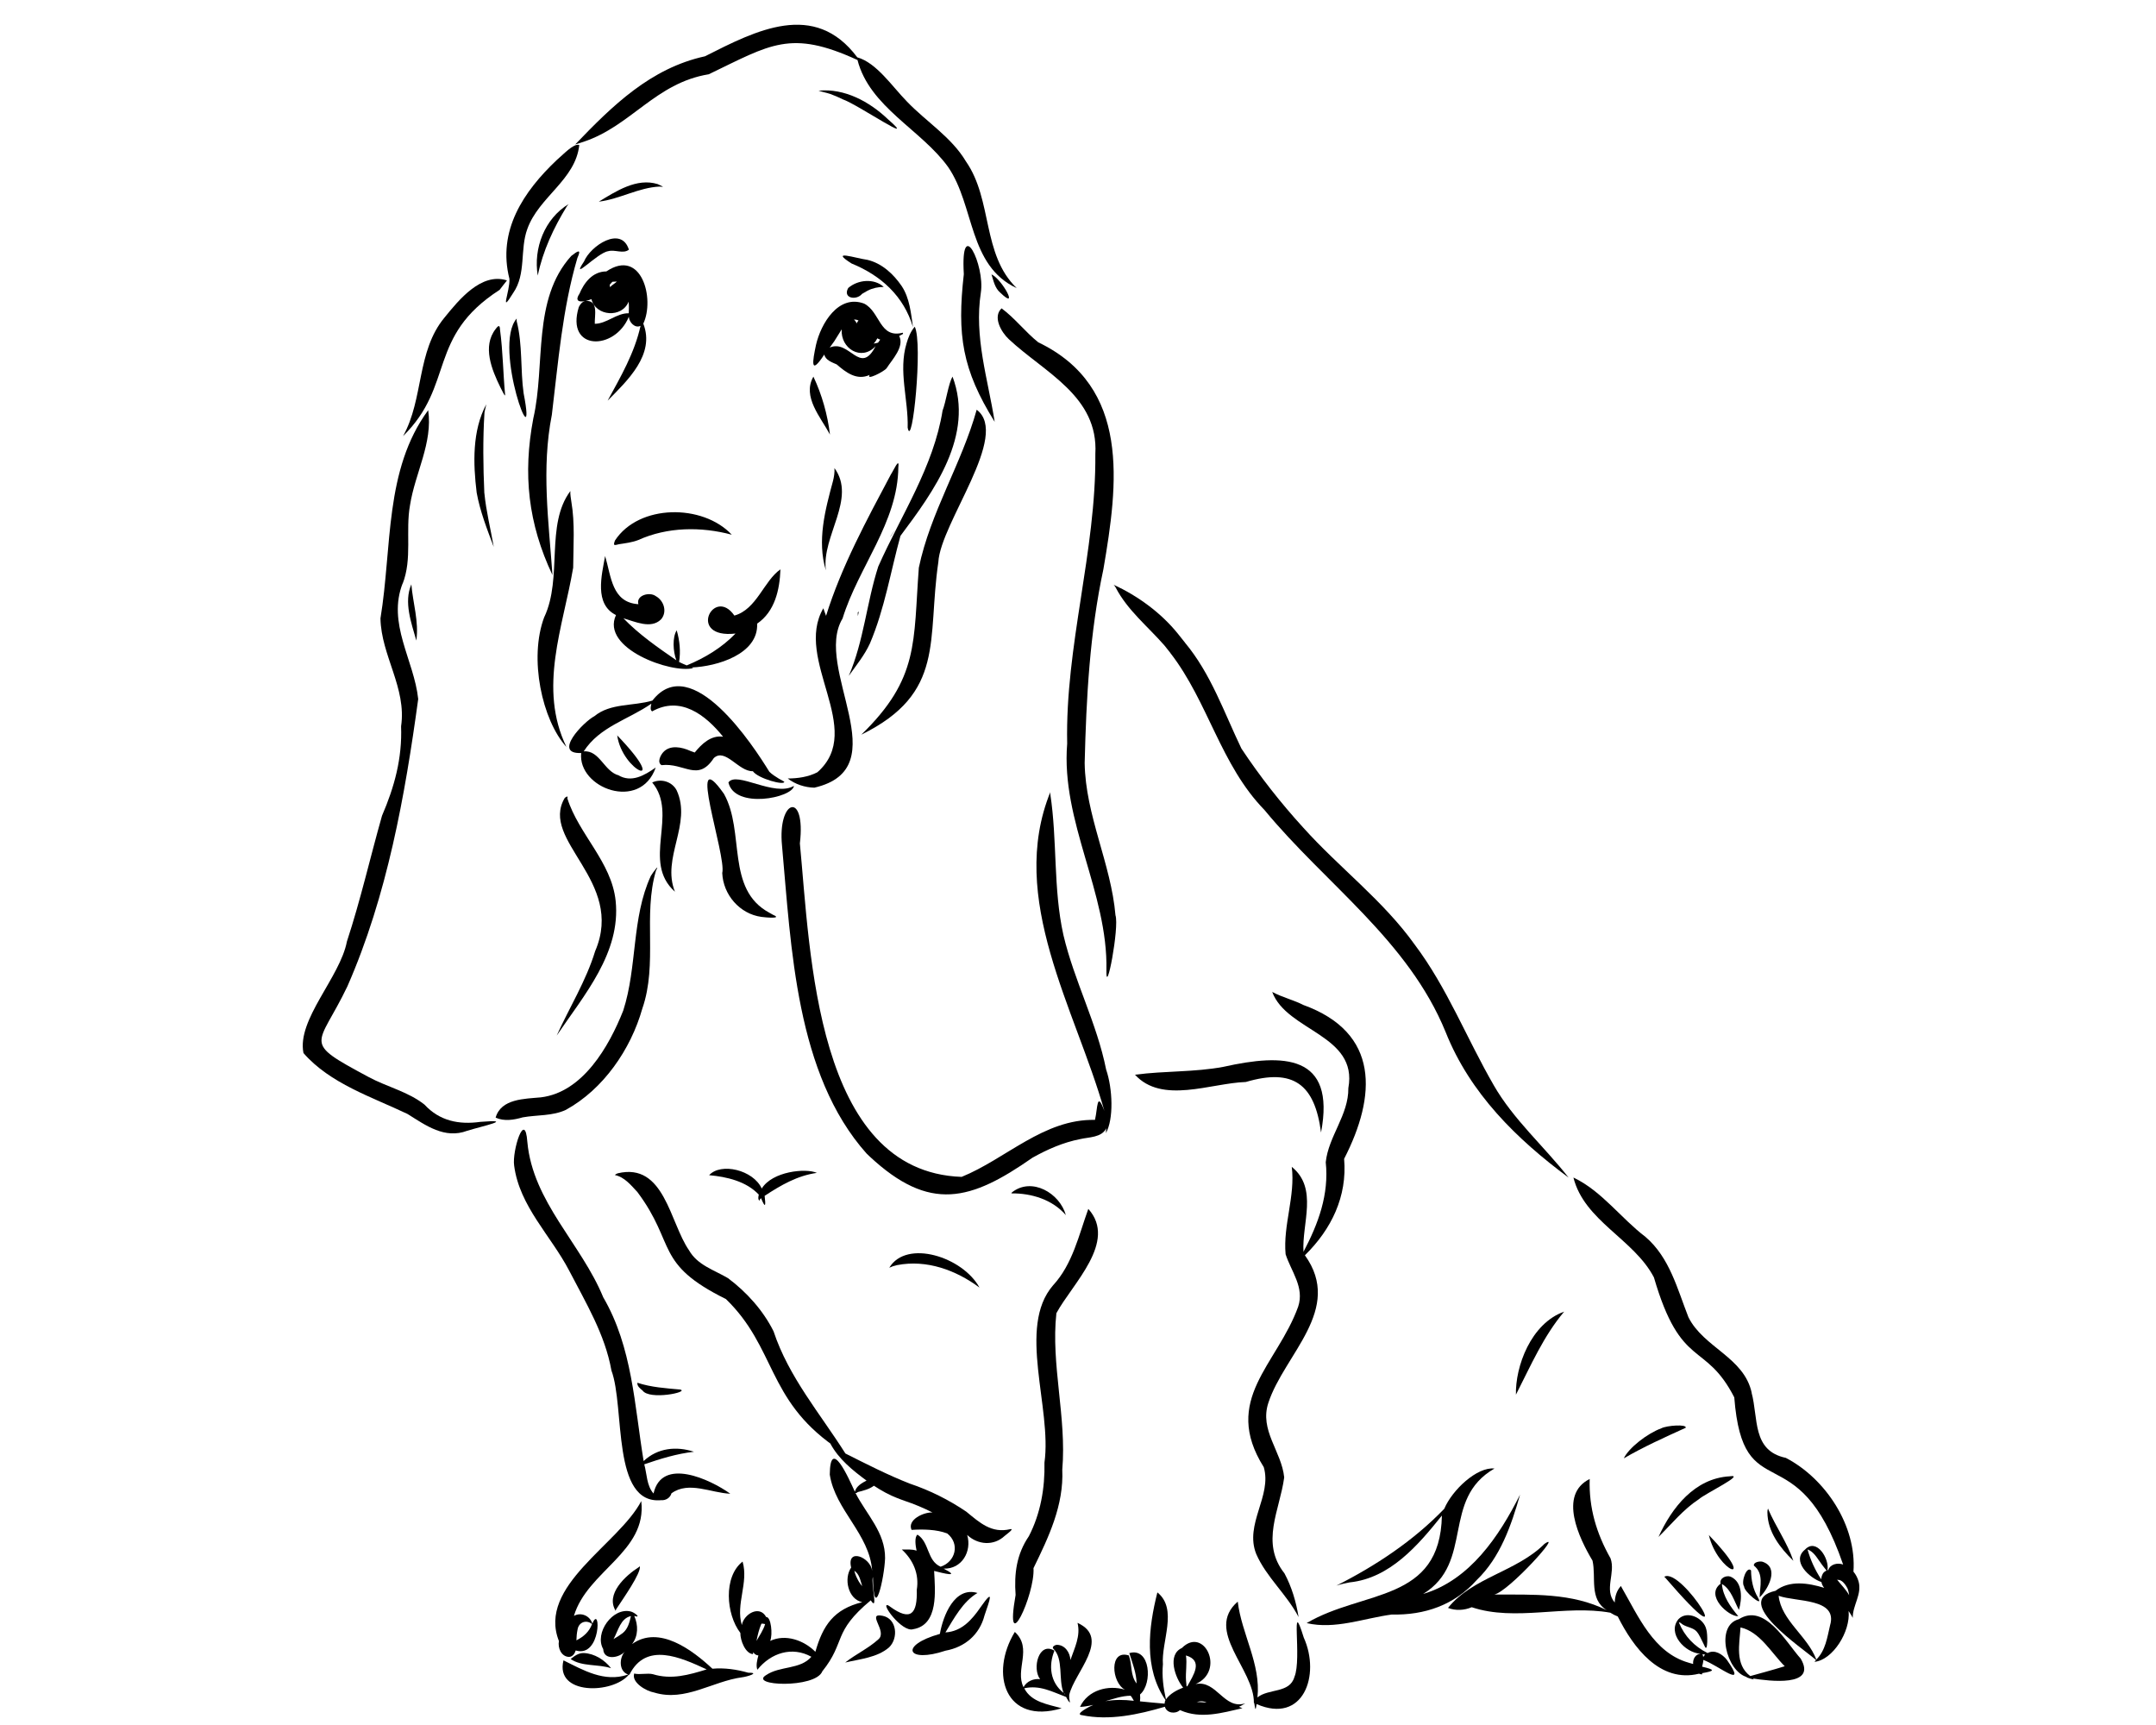 <svg xmlns="http://www.w3.org/2000/svg" xmlns:xlink="http://www.w3.org/1999/xlink" width="160" zoomAndPan="magnify" viewBox="0 0 120 96" height="128" preserveAspectRatio="xMidYMid meet" version="1.0"><defs><clipPath id="d4c1419924"><path d="M 16.5 22 L 28 22 L 28 64 L 16.5 64 Z M 16.5 22 " clip-rule="nonzero"/></clipPath><clipPath id="d87674fb96"><path d="M 87.508 65.438 L 103.488 65.438 L 103.488 92.57 L 87.508 92.57 Z M 87.508 65.438 " clip-rule="nonzero"/></clipPath></defs><path fill="#000000" d="M 46.434 18.992 C 46.578 18.777 46.703 18.547 46.848 18.328 C 46.773 19.398 47.945 20.121 48.734 19.266 C 47.875 20.945 47.285 18.855 46.18 19.344 C 46.266 19.23 46.352 19.113 46.434 18.992 Z M 47.613 17.785 C 47.676 17.789 47.734 17.809 47.785 17.84 C 47.742 17.887 47.699 17.941 47.68 18.004 C 47.652 17.922 47.602 17.844 47.531 17.789 C 47.559 17.781 47.586 17.785 47.613 17.785 Z M 48.992 18.902 C 48.949 18.957 48.91 19.012 48.871 19.07 C 48.789 19.09 48.707 19.113 48.625 19.121 C 48.711 19.035 48.777 18.938 48.832 18.828 C 48.879 18.859 48.938 18.883 48.992 18.902 Z M 46.582 20.285 C 46.586 20.289 46.59 20.289 46.594 20.293 C 46.59 20.289 46.586 20.289 46.582 20.285 Z M 45.418 19.191 C 45.223 20.113 45.078 20.949 45.879 19.73 C 45.941 20.043 46.309 20.164 46.57 20.281 C 47.082 20.727 47.695 21.195 48.406 20.863 C 48.176 21.199 49.199 20.684 49.344 20.496 C 49.66 20.004 50.352 19.297 50.047 18.695 C 50.117 18.66 50.191 18.625 50.262 18.582 C 50.262 18.562 50.258 18.539 50.254 18.516 C 48.938 18.855 49 17.352 48.094 16.895 C 46.664 16.363 45.691 18.008 45.418 19.191 " fill-opacity="1" fill-rule="nonzero"/><path fill="#000000" d="M 48.289 16.176 C 48.566 16.035 48.883 15.965 49.188 15.969 C 48.648 15.473 47.742 15.566 47.211 16.027 C 46.887 16.598 47.66 16.738 47.977 16.359 C 47.977 16.359 47.977 16.359 47.973 16.359 C 48.078 16.297 48.184 16.234 48.289 16.176 " fill-opacity="1" fill-rule="nonzero"/><path fill="#000000" d="M 47.746 34.227 C 47.75 34.246 47.75 34.266 47.75 34.285 C 47.766 34.203 47.781 34.117 47.797 34.035 C 47.781 34.051 47.762 34.07 47.742 34.082 C 47.742 34.129 47.746 34.18 47.746 34.227 " fill-opacity="1" fill-rule="nonzero"/><path fill="#000000" d="M 49.238 30.352 C 49.227 30.363 49.219 30.375 49.211 30.387 C 49.215 30.387 49.215 30.387 49.215 30.387 C 49.223 30.375 49.23 30.363 49.238 30.352 " fill-opacity="1" fill-rule="nonzero"/><path fill="#000000" d="M 49.609 29.777 C 49.578 29.824 49.551 29.875 49.523 29.922 C 49.625 29.77 49.73 29.621 49.836 29.469 C 49.754 29.57 49.684 29.676 49.609 29.777 " fill-opacity="1" fill-rule="nonzero"/><path fill="#000000" d="M 43.441 31.684 C 42.512 32.324 42.121 33.91 40.875 34.258 C 39.727 32.598 38.211 35.566 40.938 35.258 C 40.172 36.051 39.234 36.613 38.223 37.031 C 38.082 36.969 37.934 36.914 37.797 36.84 C 37.891 36.25 37.832 35.652 37.664 35.078 C 37.418 35.469 37.457 36.246 37.645 36.746 C 36.609 36.031 35.574 35.316 34.699 34.41 C 35.34 34.59 36.227 35.023 36.789 34.473 C 37.152 34.062 36.957 33.426 36.5 33.176 C 36.164 32.922 35.391 33.125 35.531 33.625 C 34.047 33.527 34.02 32.07 33.68 30.945 C 33.488 32.02 33.062 33.621 34.285 34.23 C 33.418 36.098 37.406 37.504 38.59 37.18 C 38.59 37.18 38.59 37.18 38.594 37.184 C 38.562 37.172 38.531 37.156 38.5 37.145 C 39.891 37.094 42.219 36.41 42.141 34.707 C 43.129 34.035 43.398 32.816 43.438 31.691 C 43.441 31.691 43.441 31.688 43.441 31.684 " fill-opacity="1" fill-rule="nonzero"/><path fill="#000000" d="M 35.523 30.055 C 37.148 29.32 39.023 29.301 40.73 29.758 C 39.113 28.031 35.562 28.047 34.23 30.078 C 34.109 30.395 34.191 30.348 34.461 30.285 C 34.816 30.23 35.18 30.188 35.523 30.055 " fill-opacity="1" fill-rule="nonzero"/><path fill="#000000" d="M 31.902 31.594 C 31.91 30.371 32.008 29.137 31.801 27.922 C 31.801 27.926 31.801 27.926 31.801 27.926 C 31.777 27.727 31.73 27.527 31.746 27.324 C 31.746 27.324 31.746 27.328 31.746 27.328 C 30.344 29.203 31.324 32.145 30.297 34.336 C 30.297 34.336 30.297 34.332 30.297 34.328 C 29.418 36.641 30.18 40.094 31.531 41.574 C 31.531 41.574 31.531 41.574 31.531 41.578 C 29.938 38.289 31.34 34.906 31.902 31.594 " fill-opacity="1" fill-rule="nonzero"/><path fill="#000000" d="M 34.352 40.918 C 34.625 42.953 37.379 44.078 34.367 40.941 C 34.359 40.934 34.355 40.918 34.352 40.918 " fill-opacity="1" fill-rule="nonzero"/><path fill="#000000" d="M 37.582 42.582 C 37.59 42.582 37.594 42.582 37.598 42.582 C 37.594 42.582 37.59 42.582 37.582 42.582 Z M 39.73 42.188 C 40.367 41.598 41.117 42.953 41.902 42.918 C 42.191 43.336 43.707 43.738 43.648 43.5 C 43.445 43.395 43.242 43.273 43.051 43.141 C 43.059 43.145 43.066 43.148 43.07 43.152 C 42.984 43.09 42.895 43.027 42.82 42.949 C 41.949 41.527 38.484 36.195 36.312 38.988 C 35.246 39.309 33.984 39.117 33.086 39.855 C 32.484 40.168 30.734 41.977 32.348 41.906 C 32.145 43.863 35.637 45.18 36.496 42.715 C 35.875 43.148 35.145 43.586 34.398 43.133 C 34.418 43.141 34.434 43.148 34.453 43.156 C 33.629 42.953 33.379 41.734 32.488 41.816 C 33.387 40.426 34.977 40.051 36.254 39.16 C 36.223 39.297 36.168 39.512 36.297 39.59 C 37.863 38.711 39.258 39.77 40.246 41 C 39.578 40.902 39.055 41.398 38.668 41.879 C 38.594 41.855 38.516 41.828 38.441 41.797 C 38.449 41.801 38.457 41.805 38.465 41.809 C 38.438 41.797 38.41 41.785 38.383 41.773 C 38.395 41.777 38.406 41.785 38.422 41.789 C 37.953 41.578 37.297 41.434 36.91 41.867 C 36.758 42.039 36.562 42.426 36.82 42.582 C 38.094 42.434 38.84 43.547 39.73 42.188 " fill-opacity="1" fill-rule="nonzero"/><path fill="#000000" d="M 40.543 43.547 C 40.895 45.047 44.109 44.406 44.191 43.734 C 44.191 43.734 44.195 43.734 44.195 43.734 C 43.098 44.379 40.98 42.883 40.543 43.547 " fill-opacity="1" fill-rule="nonzero"/><path fill="#000000" d="M 37.66 43.98 C 37.402 43.492 36.793 43.316 36.301 43.547 C 37.785 45.32 35.684 47.953 37.566 49.625 C 36.805 47.738 38.531 45.859 37.66 43.98 " fill-opacity="1" fill-rule="nonzero"/><path fill="#000000" d="M 43.027 50.91 C 43.023 50.91 43.02 50.91 43.016 50.906 C 43.02 50.906 43.02 50.906 43.023 50.91 C 42.988 50.891 42.957 50.871 42.922 50.852 C 42.926 50.855 42.93 50.855 42.934 50.859 C 42.898 50.84 42.859 50.816 42.824 50.797 C 40.379 49.484 41.48 46.301 40.297 44.184 C 38.148 41.129 40.449 47.633 40.199 48.586 C 40.25 49.793 41.172 50.863 42.379 51.027 C 42.625 51.062 43.586 51.145 43.023 50.91 C 43.023 50.91 43.027 50.91 43.027 50.91 " fill-opacity="1" fill-rule="nonzero"/><path fill="#000000" d="M 31.867 15.695 C 31.863 15.703 31.859 15.711 31.859 15.723 C 31.863 15.711 31.863 15.703 31.867 15.695 " fill-opacity="1" fill-rule="nonzero"/><path fill="#000000" d="M 32.137 14.355 C 32.383 13.816 32.145 13.969 31.793 14.246 C 29.605 16.668 30.371 20.305 29.684 23.281 C 29.094 26.391 29.395 29.137 30.75 32.004 C 30.539 29.023 30.125 26.074 30.715 23.086 C 31.074 20.137 31.297 17.219 32.137 14.355 " fill-opacity="1" fill-rule="nonzero"/><path fill="#000000" d="M 28.758 17.727 C 27.391 19.309 29.941 25.996 29.145 21.891 C 29.145 21.891 29.145 21.895 29.145 21.895 C 28.957 20.562 29.094 19.203 28.762 17.891 C 28.762 17.891 28.762 17.895 28.762 17.895 C 28.754 17.84 28.754 17.781 28.758 17.727 " fill-opacity="1" fill-rule="nonzero"/><path fill="#000000" d="M 28.355 15.52 C 28.387 16.219 27.781 17.57 28.562 16.305 C 29.301 15.246 28.926 13.883 29.352 12.738 C 29.988 10.957 32.039 10.008 32.242 8.066 C 32.238 8.07 32.238 8.07 32.238 8.07 C 31.922 7.961 31.32 8.633 31 8.895 C 31 8.891 31.004 8.891 31.008 8.887 C 29.129 10.66 27.672 12.848 28.355 15.52 " fill-opacity="1" fill-rule="nonzero"/><path fill="#000000" d="M 27.848 21.551 C 27.898 21.648 28.141 22.16 28.113 21.961 C 28.113 21.961 28.113 21.965 28.113 21.965 C 28.113 21.961 28.113 21.961 28.113 21.961 C 28 20.762 27.992 19.555 27.832 18.363 C 27.832 18.367 27.832 18.375 27.832 18.379 C 27.824 18.086 27.758 18.078 27.586 18.312 C 26.832 19.277 27.375 20.582 27.848 21.551 " fill-opacity="1" fill-rule="nonzero"/><path fill="#000000" d="M 31.645 11.359 C 30.309 12.176 29.68 13.816 29.93 15.336 C 30.215 13.957 30.82 12.672 31.551 11.48 C 31.582 11.438 31.617 11.398 31.645 11.359 " fill-opacity="1" fill-rule="nonzero"/><path fill="#000000" d="M 32.918 16.648 C 33.164 17.613 34.617 17.711 34.988 16.789 C 35.012 17.004 35.004 17.219 34.996 17.434 C 34.316 17.418 33.777 18.016 33.105 18.02 C 33.086 17.57 33.328 16.711 32.605 16.746 C 32.715 16.723 32.816 16.691 32.918 16.648 Z M 34.098 15.68 C 34.176 15.676 34.254 15.668 34.332 15.668 C 34.219 15.785 34.062 15.855 33.953 15.984 C 33.949 15.938 33.945 15.891 33.934 15.848 C 33.98 15.793 34.031 15.738 34.082 15.684 C 34.086 15.684 34.094 15.684 34.098 15.68 Z M 32.215 17.09 C 31.465 19.543 34.223 19.531 35 17.629 C 35.016 17.93 35.336 18.289 35.652 18.133 C 35.32 19.641 34.547 20.965 33.82 22.297 C 34.918 21.184 36.477 19.73 35.805 18.012 C 36.457 16.637 35.711 13.785 33.75 15.105 C 32.98 15.109 32.508 15.727 32.238 16.379 C 32.242 16.367 32.25 16.355 32.254 16.344 C 32.012 16.695 32.168 16.84 32.566 16.754 C 32.398 16.793 32.285 16.945 32.215 17.09 " fill-opacity="1" fill-rule="nonzero"/><path fill="#000000" d="M 32.016 8.039 C 32.051 8.027 32.086 8.02 32.117 8.008 C 32.238 7.969 32.359 7.93 32.48 7.891 C 35.125 7.012 36.484 4.617 39.449 4.133 C 42.895 2.477 43.992 1.625 47.727 3.34 C 48.402 5.965 51.273 7.211 52.773 9.297 C 54.254 11.453 53.891 14.785 56.59 16.035 C 54.641 14.156 55.258 11.133 53.766 8.988 C 52.953 7.625 51.562 6.781 50.484 5.656 C 49.652 4.809 48.793 3.496 47.715 3.191 C 45.332 0.004 42.082 1.695 39.238 3.133 C 36.215 3.793 34.086 5.879 32.016 8.039 " fill-opacity="1" fill-rule="nonzero"/><path fill="#000000" d="M 55.676 16.289 C 56.758 17.336 55.766 15.527 55.184 15.27 C 55.301 15.633 55.367 16.027 55.676 16.289 " fill-opacity="1" fill-rule="nonzero"/><path fill="#000000" d="M 55.363 23.477 C 54.98 21.066 54.211 18.758 54.594 16.273 C 54.828 14.77 53.449 11.898 53.645 15.262 C 53.645 15.262 53.645 15.262 53.645 15.258 C 53.262 18.652 53.551 20.566 55.363 23.477 " fill-opacity="1" fill-rule="nonzero"/><path fill="#000000" d="M 47.938 40.887 C 52.656 38.566 51.59 35.609 52.227 31.281 C 52.348 29.102 56.246 24.211 54.359 22.801 C 54.359 22.797 54.359 22.797 54.363 22.797 C 53.52 25.82 51.785 28.508 51.141 31.594 C 50.828 35.742 51.172 37.746 47.938 40.887 " fill-opacity="1" fill-rule="nonzero"/><path fill="#000000" d="M 48.418 35.812 C 49.238 33.891 49.574 31.785 50.121 29.812 C 50.117 29.816 50.113 29.824 50.113 29.828 C 51.984 27.332 54.246 24.227 53.016 20.957 C 53.02 20.957 53.02 20.957 53.02 20.957 C 52.777 21.367 52.672 22.301 52.453 22.879 C 52.457 22.863 52.461 22.848 52.465 22.836 C 51.961 25.992 50.156 28.66 48.883 31.527 C 48.234 33.539 48.078 35.676 47.242 37.613 C 47.656 37.027 48.117 36.469 48.418 35.812 " fill-opacity="1" fill-rule="nonzero"/><path fill="#000000" d="M 62.086 50.938 C 61.84 48.059 60.414 45.383 60.371 42.461 C 60.461 38.836 60.652 35.223 61.414 31.676 C 62.227 26.934 62.949 21.531 57.789 19.051 C 57.062 18.469 56.488 17.707 55.746 17.16 C 55.238 17.641 55.734 18.488 56.148 18.875 C 58.137 20.738 61.152 22.047 60.965 25.27 C 61.012 30.688 59.281 35.938 59.398 41.383 C 59.043 45.734 61.672 49.672 61.582 53.992 C 61.551 55.59 62.309 51.59 62.086 50.938 " fill-opacity="1" fill-rule="nonzero"/><path fill="#000000" d="M 49.117 63.668 C 49.113 63.664 49.113 63.664 49.109 63.66 C 49.113 63.664 49.113 63.664 49.117 63.668 C 49.105 63.656 49.09 63.641 49.078 63.629 C 49.094 63.645 49.109 63.66 49.125 63.676 C 49.125 63.676 49.125 63.676 49.125 63.672 C 49.137 63.684 49.148 63.695 49.16 63.707 C 49.145 63.695 49.133 63.68 49.117 63.668 Z M 61.566 59.523 C 61.051 56.938 59.789 54.594 59.188 52.035 C 58.613 49.453 58.855 46.789 58.457 44.184 C 58.457 44.184 58.457 44.188 58.457 44.188 C 58.457 44.148 58.453 44.109 58.461 44.074 C 58.461 44.07 58.465 44.07 58.465 44.066 C 56.051 50.02 59.871 56.164 61.469 61.828 C 61.039 60.672 61.102 61.656 60.945 62.324 C 58.094 62.266 55.988 64.496 53.523 65.496 C 45.383 65.211 45.105 53.008 44.52 46.938 C 44.867 43.992 43.266 44.469 43.527 47.07 C 44.039 52.727 44.293 59.785 48.238 64.203 C 48.234 64.199 48.23 64.195 48.227 64.191 C 48.305 64.266 48.379 64.34 48.457 64.41 C 48.438 64.395 48.422 64.379 48.406 64.363 C 51.754 67.48 54.031 66.828 57.465 64.43 C 58.293 63.965 59.176 63.578 60.113 63.395 C 60.609 63.277 61.316 63.316 61.574 62.789 C 61.57 62.879 61.562 62.969 61.551 63.062 C 61.551 63.059 61.551 63.059 61.551 63.059 C 61.996 62.293 61.93 60.578 61.566 59.523 " fill-opacity="1" fill-rule="nonzero"/><path fill="#000000" d="M 48.203 64.164 C 48.211 64.172 48.215 64.18 48.223 64.188 C 48.219 64.18 48.211 64.176 48.207 64.168 C 48.207 64.172 48.207 64.172 48.207 64.172 C 48.207 64.168 48.203 64.168 48.203 64.164 " fill-opacity="1" fill-rule="nonzero"/><path fill="#000000" d="M 48.207 64.168 C 48.199 64.164 48.195 64.16 48.191 64.156 C 48.195 64.16 48.199 64.164 48.207 64.168 " fill-opacity="1" fill-rule="nonzero"/><path fill="#000000" d="M 45.273 20.961 C 44.633 22.074 45.688 23.23 46.195 24.184 C 46.062 23.082 45.75 21.969 45.273 20.961 " fill-opacity="1" fill-rule="nonzero"/><path fill="#000000" d="M 46.363 26.77 C 45.926 28.383 45.469 30.094 45.965 31.738 C 45.723 29.836 47.688 27.75 46.445 26.051 C 46.461 26.289 46.422 26.535 46.363 26.77 " fill-opacity="1" fill-rule="nonzero"/><path fill="#000000" d="M 22.434 24.27 C 25.328 21.426 23.754 18.746 27.805 16.133 C 27.805 16.137 27.801 16.137 27.801 16.141 C 27.938 15.969 28.086 15.762 28.215 15.609 C 28.211 15.605 28.207 15.605 28.203 15.602 C 26.785 15.156 25.543 16.684 24.742 17.672 C 23.176 19.551 23.594 22.195 22.434 24.27 " fill-opacity="1" fill-rule="nonzero"/><path fill="#000000" d="M 22.895 32.52 C 22.465 33.516 22.895 34.66 23.172 35.648 C 23.324 34.594 22.98 33.555 22.895 32.52 " fill-opacity="1" fill-rule="nonzero"/><g clip-path="url(#d4c1419924)"><path fill="#000000" d="M 26.738 62.434 C 25.543 62.602 24.465 62.383 23.625 61.473 C 22.703 60.746 21.531 60.488 20.508 59.934 C 16.734 57.91 17.703 58.309 19.336 54.891 C 21.551 49.844 22.539 44.297 23.277 38.902 C 23.043 36.723 21.531 34.695 22.418 32.445 C 22.414 32.465 22.406 32.484 22.402 32.508 C 22.965 31.086 22.555 29.562 22.824 28.098 C 23.102 26.332 24.098 24.641 23.832 22.828 C 21.387 26.152 21.832 30.445 21.176 34.414 C 21.215 36.492 22.641 38.281 22.324 40.422 C 22.324 40.418 22.324 40.418 22.324 40.414 C 22.391 42.199 21.957 43.785 21.262 45.398 C 20.602 47.727 20.066 50.094 19.309 52.395 C 18.93 54.391 16.512 56.742 16.891 58.605 C 18.371 60.305 20.695 61.047 22.684 61.996 C 23.703 62.633 24.746 63.402 26.004 62.93 C 26.832 62.672 28.719 62.273 26.738 62.434 " fill-opacity="1" fill-rule="nonzero"/></g><path fill="#000000" d="M 36.223 48.75 C 35.148 51.078 35.477 53.805 34.688 56.242 C 33.898 58.238 32.438 60.789 30.105 61.07 C 29.207 61.156 27.887 61.137 27.586 62.199 C 28.066 62.418 28.602 62.324 29.09 62.184 C 29.891 62.039 30.746 62.117 31.496 61.766 C 33.582 60.621 35.109 58.398 35.75 56.133 C 36.621 53.629 35.777 50.934 36.512 48.449 C 36.512 48.449 36.508 48.453 36.508 48.453 C 36.762 48 36.328 48.566 36.223 48.75 " fill-opacity="1" fill-rule="nonzero"/><path fill="#000000" d="M 33.125 52.934 C 32.621 54.586 31.695 56.066 30.984 57.633 C 32.496 55.395 34.566 53.027 34.266 50.133 C 34.039 47.969 32.207 46.426 31.578 44.43 C 31.625 44.266 31.527 44.332 31.434 44.406 C 30.012 46.789 34.812 49.016 33.125 52.934 " fill-opacity="1" fill-rule="nonzero"/><path fill="#000000" d="M 26.965 22.961 C 26.988 22.805 27.043 22.648 27.066 22.5 C 26.277 23.973 26.332 25.797 26.531 27.418 C 26.719 28.457 27.109 29.449 27.48 30.434 C 27.309 29.445 27.059 28.457 26.961 27.453 C 26.961 27.457 26.961 27.461 26.961 27.461 C 26.961 27.453 26.957 27.445 26.957 27.434 C 26.957 27.438 26.957 27.441 26.957 27.441 C 26.891 25.953 26.871 24.449 26.965 22.961 " fill-opacity="1" fill-rule="nonzero"/><path fill="#000000" d="M 36.605 10.246 C 35.438 9.883 34.285 10.645 33.328 11.223 C 34.488 11.082 35.547 10.438 36.707 10.383 C 36.707 10.383 36.711 10.383 36.711 10.383 C 36.77 10.383 36.855 10.402 36.902 10.391 C 36.805 10.344 36.707 10.289 36.605 10.246 " fill-opacity="1" fill-rule="nonzero"/><path fill="#000000" d="M 32.504 14.555 C 31.711 15.742 33.258 14.055 33.852 13.98 C 34.223 13.871 34.684 14.148 35.004 13.895 C 34.582 12.539 32.867 13.676 32.504 14.555 " fill-opacity="1" fill-rule="nonzero"/><path fill="#000000" d="M 49.418 6.633 C 48.398 5.66 47.008 4.902 45.559 5.047 C 45.77 5.117 46 5.16 46.215 5.23 C 46.215 5.23 46.211 5.23 46.207 5.227 C 46.445 5.312 46.672 5.414 46.898 5.523 C 46.898 5.523 46.898 5.523 46.895 5.523 C 46.902 5.527 46.91 5.531 46.918 5.535 C 46.914 5.531 46.91 5.531 46.906 5.527 C 47.762 5.824 51.203 8.191 49.418 6.633 " fill-opacity="1" fill-rule="nonzero"/><path fill="#000000" d="M 50.188 15.922 C 49.73 15.25 49.086 14.652 48.277 14.461 C 47.598 14.367 46.148 13.871 47.398 14.664 C 49.035 15.332 50.301 16.477 50.816 18.207 C 50.703 17.434 50.633 16.594 50.188 15.922 " fill-opacity="1" fill-rule="nonzero"/><path fill="#000000" d="M 50.457 19.109 C 49.992 20.652 50.562 22.238 50.52 23.805 C 50.52 23.801 50.52 23.801 50.52 23.801 C 50.773 25.121 51.375 19.098 50.914 18.18 C 50.914 18.18 50.914 18.184 50.914 18.184 C 50.91 18.188 50.91 18.188 50.906 18.191 C 50.684 18.449 50.551 18.785 50.457 19.109 " fill-opacity="1" fill-rule="nonzero"/><path fill="#000000" d="M 45.324 43.836 C 50.031 42.754 45.23 37.176 46.895 34.422 C 47.777 31.555 49.977 29.078 50 25.992 C 50 25.996 50 26 50 26 C 50.074 25.398 49.723 26.203 49.582 26.41 C 48.234 28.949 46.836 31.52 45.977 34.273 C 45.922 34.137 45.875 33.98 45.824 33.848 C 45.824 33.848 45.824 33.848 45.828 33.848 C 44.156 36.723 48.199 40.594 45.496 42.977 C 44.996 43.238 44.398 43.324 43.844 43.324 C 44.258 43.648 44.801 43.824 45.324 43.836 " fill-opacity="1" fill-rule="nonzero"/><path fill="#000000" d="M 31.676 70.707 C 32.602 72.496 33.676 74.262 34.031 76.27 C 34.797 78.32 34.023 83.75 36.805 83.488 C 37.051 83.512 37.309 83.352 37.371 83.109 C 38.328 82.406 39.59 83.09 40.648 83.129 C 39.523 82.324 36.828 81.07 36.375 83.117 C 35.988 82.684 36.008 82.031 35.859 81.492 C 36.766 81.18 37.676 80.902 38.625 80.793 C 37.645 80.473 36.598 80.578 35.824 81.312 C 35.312 78.219 35.199 74.973 33.574 72.195 C 32.344 69.203 29.66 66.898 29.352 63.559 C 29.352 63.559 29.352 63.562 29.352 63.562 C 29.223 61.715 28.492 64.066 28.617 64.871 C 28.914 67.133 30.66 68.762 31.676 70.707 " fill-opacity="1" fill-rule="nonzero"/><path fill="#000000" d="M 35.762 77.383 C 36.145 77.938 38.383 77.469 37.863 77.332 C 37.863 77.332 37.867 77.332 37.871 77.332 C 37.074 77.262 36.223 77.203 35.477 76.953 C 35.445 77.129 35.637 77.285 35.762 77.383 " fill-opacity="1" fill-rule="nonzero"/><path fill="#000000" d="M 43.547 92.855 C 43.57 92.852 43.586 92.844 43.605 92.836 C 43.586 92.844 43.57 92.848 43.547 92.855 " fill-opacity="1" fill-rule="nonzero"/><path fill="#000000" d="M 34.656 90.887 C 34.492 91.008 34.324 91.121 34.148 91.219 C 34.406 90.762 34.531 90.066 35.117 89.938 C 35.039 90.281 34.945 90.66 34.656 90.887 Z M 41.645 93.09 C 41.645 93.09 41.648 93.09 41.648 93.09 C 41.645 93.09 41.641 93.09 41.637 93.086 C 41.637 93.086 41.641 93.09 41.645 93.09 C 40.996 92.906 40.328 92.809 39.652 92.867 C 38.535 91.828 36.68 90.422 35.18 91.496 C 35.531 91.047 35.527 90.434 35.301 89.93 C 35.73 90.066 35.305 89.727 35.109 89.684 C 34.098 89.43 33.066 90.887 33.574 91.777 C 33.605 92.422 34.469 92.27 34.781 91.91 C 34.457 92.27 34.438 93.012 34.961 93.191 C 34.945 93.195 34.934 93.199 34.922 93.203 C 34.926 93.203 34.926 93.203 34.926 93.203 C 33.629 93.633 32.469 92.949 31.363 92.402 C 30.875 94.352 34.109 94.281 35 93.199 C 35.012 93.203 35.023 93.203 35.035 93.199 C 35.949 91.355 37.879 92.234 39.332 92.906 C 38.344 93.211 37.371 93.492 36.336 93.172 C 36.344 93.172 36.352 93.172 36.359 93.176 C 36.012 93.094 35.637 93.215 35.297 93.137 C 35.141 93.633 35.953 94.113 36.418 94.195 C 38.137 94.719 39.648 93.566 41.309 93.344 C 41.301 93.348 41.293 93.348 41.285 93.348 C 41.598 93.312 42.324 93.082 41.645 93.09 " fill-opacity="1" fill-rule="nonzero"/><path fill="#000000" d="M 32.496 91.996 C 32.203 91.984 31.973 92.16 31.762 92.328 C 32.383 92.762 33.293 92.598 34.012 92.84 C 33.656 92.383 33.09 92.02 32.496 91.996 " fill-opacity="1" fill-rule="nonzero"/><path fill="#000000" d="M 32.145 90.691 C 32.211 90.273 32.633 90.121 32.953 90.383 C 32.789 90.816 32.484 91.086 32.082 91.289 C 32.086 91.086 32.105 90.887 32.145 90.691 Z M 31.668 92.211 C 31.871 92.207 31.992 92.023 32.043 91.852 C 33.477 92.285 33.438 89.219 32.969 90.359 C 32.84 89.922 32.344 89.707 31.945 89.926 C 32.68 87.434 36.031 86.359 35.691 83.539 C 34.441 85.945 29.895 88.258 31.109 91.328 C 31.035 91.707 31.238 92.195 31.668 92.211 " fill-opacity="1" fill-rule="nonzero"/><path fill="#000000" d="M 34.293 89.562 C 34.699 88.941 35.691 87.539 35.613 87.164 C 35.613 87.164 35.617 87.164 35.617 87.164 C 35.594 87.184 35.57 87.199 35.547 87.219 C 35.547 87.219 35.551 87.215 35.555 87.215 C 34.805 87.691 33.688 88.723 34.27 89.648 C 34.266 89.617 34.281 89.59 34.293 89.562 " fill-opacity="1" fill-rule="nonzero"/><path fill="#000000" d="M 49.121 89.922 C 48.188 89.734 49.422 90.789 48.887 91.234 C 48.332 91.738 47.633 92.055 47.043 92.523 C 47.859 92.328 48.816 92.254 49.48 91.684 C 50.016 91.176 49.93 90.078 49.121 89.922 " fill-opacity="1" fill-rule="nonzero"/><path fill="#000000" d="M 50.543 89.883 C 50.551 89.883 50.559 89.883 50.562 89.883 C 50.559 89.883 50.551 89.883 50.543 89.883 Z M 47.801 88.016 C 47.695 87.828 47.594 87.625 47.551 87.414 C 47.84 87.609 47.887 87.961 47.988 88.27 C 47.914 88.195 47.859 88.102 47.801 88.016 Z M 42.105 91.32 C 42.172 90.992 42.246 90.668 42.379 90.363 C 42.375 90.379 42.371 90.391 42.363 90.402 C 42.371 90.387 42.375 90.375 42.383 90.359 C 42.395 90.359 42.406 90.359 42.414 90.359 C 42.41 90.359 42.406 90.359 42.402 90.359 C 42.426 90.359 42.449 90.359 42.473 90.363 C 42.512 90.367 42.547 90.375 42.586 90.383 C 42.488 90.719 42.277 91.012 42.105 91.32 Z M 55.027 85.07 C 55.023 85.07 55.023 85.07 55.02 85.07 C 55.023 85.07 55.023 85.07 55.027 85.07 Z M 50.828 90.668 C 52.258 90.43 52.047 88.516 51.992 87.426 C 52.531 87.566 53.496 87.801 52.523 87.297 C 53.535 87.332 54.105 86.336 53.832 85.422 C 54.422 85.977 55.309 86.047 55.918 85.477 C 56.012 85.395 56.504 85.047 56.219 85.102 C 56.223 85.102 56.227 85.102 56.227 85.102 C 55.188 85.348 54.531 84.742 53.785 84.129 C 52.812 83.469 51.754 82.941 50.637 82.566 C 49.41 82.086 48.23 81.48 47.055 80.891 C 45.641 78.656 43.898 76.637 43.055 74.09 C 42.477 72.93 41.555 71.906 40.52 71.133 C 39.742 70.672 38.824 70.414 38.348 69.578 C 37.277 68.035 36.984 64.676 34.383 65.297 C 34.332 65.312 34.25 65.355 34.227 65.395 C 34.762 65.504 35.125 65.965 35.48 66.344 C 37.652 69.254 36.41 70.32 40.406 72.297 C 43.18 74.992 42.691 77.859 46.406 80.473 C 46.344 80.434 46.27 80.359 46.215 80.336 C 46.676 81.199 47.457 81.828 48.23 82.398 C 47.973 82.527 47.648 82.719 47.582 83.02 C 47.23 82.25 46.203 79.926 46.184 82.066 C 46.488 84.043 48.402 85.371 48.543 87.418 C 48.445 86.648 47.105 86.125 47.375 87.238 C 46.949 87.844 47.203 89.004 47.992 89.164 C 46.406 89.555 45.801 90.457 45.383 91.926 C 44.746 91.285 43.723 90.918 42.867 91.32 C 43.02 90.961 42.914 89.965 42.645 89.992 C 42.273 89.301 41.398 89.828 41.289 90.438 C 40.938 89.262 41.676 88.086 41.332 86.91 C 41.332 86.91 41.332 86.906 41.332 86.902 C 41.332 86.906 41.332 86.906 41.332 86.906 C 41.332 86.902 41.336 86.902 41.336 86.902 C 40.254 87.738 40.406 89.836 41.207 90.875 C 41.199 91.297 41.492 92.031 41.91 92.055 C 41.914 92.02 41.918 91.984 41.93 91.949 C 41.984 92.051 42.082 92.117 42.211 92.129 C 42.145 92.371 42.062 92.703 42.156 92.926 C 42.156 92.926 42.156 92.926 42.156 92.93 C 42.16 92.922 42.16 92.918 42.164 92.914 C 42.906 91.992 44.082 91.605 45.16 92.203 C 44.535 92.926 43.414 92.699 42.641 93.223 C 42.645 93.219 42.652 93.215 42.66 93.211 C 41.598 93.828 45.387 93.984 45.77 93.012 C 47.098 91.352 46.312 90.852 48.465 89.062 C 48.906 89.738 48.457 88.121 48.586 87.758 C 48.629 90.41 49.223 87.832 49.262 86.719 C 49.277 85.285 48.227 84.281 47.613 83.086 C 47.652 83.105 47.719 83.066 47.734 83.039 C 48.051 82.957 48.375 82.883 48.641 82.684 C 49.055 82.957 49.492 83.199 49.957 83.379 C 49.949 83.375 49.941 83.371 49.938 83.367 C 50.066 83.422 50.199 83.473 50.332 83.516 C 50.316 83.512 50.305 83.504 50.289 83.5 C 50.309 83.508 50.332 83.516 50.352 83.523 C 50.352 83.523 50.352 83.523 50.348 83.523 C 50.879 83.703 51.398 83.914 51.898 84.172 C 51.414 84.148 50.477 84.578 50.738 85.145 C 50.738 85.145 50.738 85.141 50.742 85.141 C 50.742 85.141 50.738 85.141 50.738 85.141 C 51.355 85.102 52.133 85.109 52.727 85.344 C 53.434 85.914 53.191 86.91 52.355 87.191 C 51.586 86.859 51.738 85.832 51.066 85.406 C 50.883 85.543 50.961 86.051 51.016 86.297 C 50.75 86.207 50.469 86.238 50.195 86.234 C 50.82 86.812 51.172 87.586 51.027 88.477 C 51.062 89.789 50.715 90.27 49.531 89.406 C 49.531 89.406 49.535 89.406 49.535 89.406 C 49.504 89.387 49.477 89.367 49.445 89.348 C 49.441 89.344 49.441 89.344 49.438 89.344 C 48.953 89.141 50.207 90.871 50.828 90.668 " fill-opacity="1" fill-rule="nonzero"/><path fill="#000000" d="M 54.59 89.426 C 54.105 90.133 53.535 90.793 52.621 90.848 C 53.102 90.059 53.594 89.129 54.406 88.652 C 53.125 88.273 52.488 89.926 52.312 90.93 C 50.016 91.574 50.48 92.582 52.629 91.863 C 53.703 91.668 54.523 90.973 54.797 89.902 C 55.082 89.059 55.371 88.312 54.59 89.426 " fill-opacity="1" fill-rule="nonzero"/><path fill="#000000" d="M 51.301 91.34 C 51.309 91.336 51.316 91.332 51.324 91.324 C 51.316 91.332 51.309 91.336 51.301 91.34 " fill-opacity="1" fill-rule="nonzero"/><path fill="#000000" d="M 58.609 71.535 C 56.598 73.863 58.559 78.359 58.133 81.398 C 58.164 82.809 57.918 84.23 57.266 85.492 C 56.578 86.5 56.441 87.578 56.527 88.762 C 55.879 92.445 57.617 88.742 57.523 87.27 C 58.367 85.543 59.215 83.77 59.125 81.789 C 59.375 78.887 58.484 75.934 58.797 73.082 C 59.68 71.445 62.211 69.105 60.574 67.277 C 60.043 68.746 59.699 70.355 58.609 71.535 " fill-opacity="1" fill-rule="nonzero"/><path fill="#000000" d="M 56.293 66.418 C 56.293 66.414 56.293 66.414 56.293 66.414 C 57.41 66.402 58.578 66.758 59.324 67.625 C 58.984 66.398 57.43 65.492 56.332 66.352 C 56.34 66.34 56.281 66.406 56.293 66.418 " fill-opacity="1" fill-rule="nonzero"/><path fill="#000000" d="M 49.496 70.551 C 49.562 70.52 49.633 70.492 49.699 70.469 C 49.777 70.445 49.852 70.426 49.934 70.406 C 49.93 70.406 49.926 70.406 49.922 70.41 C 49.926 70.406 49.934 70.406 49.938 70.402 C 49.938 70.406 49.934 70.406 49.934 70.406 C 51.574 70.086 53.207 70.684 54.516 71.656 C 53.582 69.945 50.457 68.953 49.496 70.551 " fill-opacity="1" fill-rule="nonzero"/><path fill="#000000" d="M 39.469 65.402 C 40.445 65.488 41.539 65.742 42.234 66.484 C 42.207 66.59 42.176 66.754 42.273 66.824 C 42.273 66.766 42.32 66.719 42.359 66.68 C 42.609 67.289 42.625 67.102 42.559 66.551 C 43.465 65.957 44.375 65.426 45.469 65.273 C 45.469 65.273 45.465 65.273 45.465 65.273 C 44.848 64.996 42.984 65.188 42.398 66.145 C 41.922 65.105 40.121 64.684 39.469 65.402 " fill-opacity="1" fill-rule="nonzero"/><path fill="#000000" d="M 63.164 59.801 C 64.672 61.469 67.387 60.277 69.34 60.215 C 71.988 59.434 73.176 60.34 73.527 63.027 C 74.359 58.656 71.434 58.625 68.098 59.371 C 66.477 59.676 64.82 59.59 63.195 59.809 C 63.195 59.812 63.195 59.812 63.199 59.812 C 63.188 59.809 63.176 59.805 63.164 59.801 C 63.168 59.801 63.164 59.801 63.164 59.801 " fill-opacity="1" fill-rule="nonzero"/><path fill="#000000" d="M 74.812 64.492 C 76.609 60.992 76.809 57.473 72.535 55.926 C 72.551 55.938 72.57 55.945 72.59 55.953 C 72.02 55.652 71.375 55.508 70.809 55.203 C 71.625 57.398 75.594 57.578 75.047 60.555 C 75.066 62.051 73.941 63.234 73.789 64.68 C 73.98 66.473 73.375 68.102 72.551 69.664 C 72.449 68.105 73.383 66.133 71.898 64.938 C 72.102 66.566 71.406 68.188 71.555 69.801 C 71.867 70.766 72.613 71.641 72.254 72.719 C 71.09 75.953 67.98 77.891 70.34 81.652 C 70.809 83.254 69.25 84.824 69.922 86.488 C 70.488 87.781 71.625 88.734 72.277 89.992 C 72.141 89.148 71.898 88.32 71.492 87.562 C 70.137 85.852 71.234 84.047 71.477 82.219 C 71.332 80.77 70.082 79.594 70.598 78.062 C 71.484 75.367 74.793 72.871 72.629 69.859 C 74.105 68.41 74.992 66.586 74.812 64.492 " fill-opacity="1" fill-rule="nonzero"/><path fill="#000000" d="M 64.086 90.074 C 64.086 90.07 64.09 90.066 64.09 90.066 C 64.09 90.066 64.086 90.07 64.086 90.074 " fill-opacity="1" fill-rule="nonzero"/><path fill="#000000" d="M 66.625 94.727 C 66.613 94.73 66.602 94.73 66.586 94.734 C 66.773 94.664 66.977 94.656 67.156 94.754 C 66.977 94.742 66.805 94.719 66.625 94.727 Z M 66.012 93.523 C 65.98 93.059 66.078 92.59 66.008 92.129 C 66.996 92.418 66.414 93.238 66.086 93.84 C 66.07 93.844 66.059 93.848 66.043 93.852 C 66.035 93.742 66.023 93.633 66.012 93.523 Z M 66.598 92.676 C 66.598 92.68 66.598 92.68 66.598 92.684 C 66.598 92.68 66.598 92.676 66.598 92.672 C 66.598 92.672 66.598 92.676 66.598 92.676 Z M 61.52 94.676 C 61.98 94.543 62.449 94.375 62.93 94.371 C 63 94.453 63.047 94.547 63.102 94.637 C 63.098 94.641 63.098 94.645 63.098 94.652 C 62.574 94.59 62.039 94.582 61.52 94.676 Z M 69.312 94.793 C 68.121 95.176 67.719 93.477 66.543 93.723 C 68.223 93 67.02 90.473 65.781 91.715 C 64.949 92.09 65.406 93.379 65.852 93.918 C 65.492 94.059 65.121 94.258 64.895 94.574 C 64.75 93.93 64.664 93.273 64.727 92.609 C 64.727 92.621 64.727 92.629 64.727 92.641 C 64.621 91.363 65.582 89.555 64.418 88.621 C 63.926 90.57 63.648 92.836 64.871 94.613 C 64.832 94.672 64.828 94.746 64.82 94.812 C 64.363 94.777 63.906 94.727 63.449 94.684 C 63.465 94.559 63.469 94.43 63.453 94.301 C 64.168 93.695 64.027 91.656 62.855 92 C 63.027 92.543 63.254 93.113 63.262 93.691 C 62.898 93.223 63.027 92.652 62.828 92.129 C 61.715 91.777 61.863 93.645 62.613 94.035 C 61.68 93.75 60.543 94.059 60.113 94.992 C 60.34 94.988 60.609 94.934 60.844 94.883 C 60.652 94.965 59.777 95.414 60.227 95.453 C 60.223 95.453 60.223 95.453 60.223 95.453 C 61.746 95.77 63.363 95.418 64.836 94.984 C 64.934 95.344 65.422 95.406 65.672 95.172 C 65.684 95.176 65.691 95.176 65.703 95.18 C 65.699 95.18 65.699 95.18 65.699 95.18 C 66.828 95.68 68.02 95.324 69.152 95.066 C 69.094 95.039 69.023 95.016 68.961 94.988 C 69.078 94.926 69.207 94.863 69.312 94.793 " fill-opacity="1" fill-rule="nonzero"/><path fill="#000000" d="M 72.566 91.137 C 71.793 88.648 72.477 92.32 72.047 93.32 C 71.789 94.25 70.613 93.957 69.988 94.465 C 70.188 92.609 69.105 90.934 68.891 89.133 C 67.023 90.754 69.824 92.895 69.789 94.77 C 69.793 94.773 69.801 94.773 69.809 94.777 C 69.867 95.125 69.879 95.273 69.941 94.836 C 72.539 95.969 73.512 93.23 72.566 91.137 " fill-opacity="1" fill-rule="nonzero"/><path fill="#000000" d="M 59.254 94.273 C 59.258 94.258 59.262 94.246 59.266 94.234 C 59.27 94.258 59.277 94.277 59.285 94.301 C 59.273 94.293 59.266 94.281 59.254 94.273 Z M 59.512 94.324 C 59.797 93.078 61.863 91.176 59.973 90.316 C 60.156 91.043 59.809 91.711 59.578 92.383 C 59.559 91.973 59.277 91.547 58.84 91.539 C 58.746 91.531 58.531 91.637 58.621 91.746 C 59.215 92.328 58.891 93.449 59.199 94.215 C 58.445 93.621 58.352 92.691 58.688 91.863 C 57.809 91.336 57.438 92.867 57.891 93.449 C 57.531 93.406 57.145 93.562 56.969 93.895 C 56.473 92.922 57.488 91.742 56.484 90.82 C 55.062 93.156 55.953 96.004 59.09 95.07 C 58.34 94.848 57.41 94.742 57.008 93.957 C 57.871 93.762 58.566 94.152 59.34 94.441 C 59.367 94.512 59.562 94.832 59.547 94.723 C 59.531 94.648 59.52 94.578 59.512 94.504 C 59.512 94.504 59.512 94.504 59.512 94.508 C 59.512 94.504 59.512 94.5 59.512 94.496 C 59.512 94.5 59.512 94.5 59.512 94.504 C 59.512 94.441 59.512 94.383 59.512 94.324 " fill-opacity="1" fill-rule="nonzero"/><path fill="#000000" d="M 61.977 32.535 C 61.977 32.539 61.977 32.539 61.98 32.539 C 61.996 32.555 62.012 32.574 62.027 32.59 C 62.027 32.59 62.027 32.594 62.027 32.594 C 62.027 32.594 62.027 32.594 62.027 32.59 C 62.055 32.629 62.078 32.664 62.102 32.703 C 62.102 32.703 62.098 32.703 62.098 32.699 C 62.758 33.965 63.875 34.852 64.797 35.906 C 64.785 35.891 64.77 35.871 64.758 35.855 C 64.883 36.016 65.012 36.176 65.141 36.336 C 65.137 36.332 65.133 36.332 65.129 36.328 C 65.145 36.344 65.156 36.359 65.172 36.379 C 65.164 36.371 65.156 36.363 65.152 36.355 C 67.254 39.078 67.934 42.57 70.379 45.078 C 73.773 49.195 78.379 52.332 80.461 57.434 C 81.82 60.848 84.406 63.387 87.305 65.535 C 85.941 63.793 84.234 62.309 83.129 60.379 C 83.137 60.387 83.141 60.398 83.148 60.41 C 81.645 57.816 80.555 54.977 78.738 52.566 C 76.988 50.117 74.547 48.297 72.543 46.066 C 71.285 44.688 70.125 43.211 69.094 41.656 C 68.125 39.641 67.402 37.496 65.941 35.75 C 65.949 35.758 65.961 35.77 65.969 35.781 C 65.957 35.766 65.941 35.746 65.93 35.73 C 65.93 35.734 65.934 35.738 65.938 35.742 C 65.809 35.582 65.684 35.422 65.555 35.262 C 65.562 35.266 65.566 35.273 65.57 35.281 C 65.566 35.273 65.562 35.27 65.555 35.262 C 65.559 35.266 65.562 35.266 65.562 35.27 C 64.617 34.098 63.324 33.16 61.977 32.539 L 61.977 32.535 " fill-opacity="1" fill-rule="nonzero"/><path fill="#000000" d="M 97.449 77.383 C 97.449 77.383 97.453 77.387 97.453 77.387 C 97.453 77.387 97.449 77.383 97.449 77.383 " fill-opacity="1" fill-rule="nonzero"/><g clip-path="url(#d87674fb96)"><path fill="#000000" d="M 101.859 90.453 C 101.699 91.129 101.609 91.848 101.094 92.359 C 100.609 91.055 99.141 90.18 98.996 88.809 C 99.953 89.164 102.309 88.926 101.859 90.453 Z M 101.457 87.578 C 101.402 87.68 101.371 87.785 101.367 87.895 C 101.027 87.379 100.77 86.824 100.605 86.23 C 100.91 86.34 101.094 86.629 101.27 86.887 C 101.266 86.879 101.262 86.871 101.258 86.863 C 101.383 87.055 101.523 87.227 101.664 87.406 C 101.582 87.441 101.504 87.496 101.457 87.578 Z M 100.473 86.234 C 100.48 86.227 100.488 86.223 100.5 86.219 C 100.492 86.227 100.48 86.227 100.473 86.234 Z M 102.332 87.926 C 102.602 87.934 102.809 88.363 102.84 88.422 C 102.879 88.539 102.906 88.656 102.922 88.777 C 102.742 88.457 102.477 88.199 102.25 87.914 C 102.277 87.918 102.309 87.922 102.332 87.926 Z M 103.445 88.008 C 103.387 87.805 103.293 87.625 103.16 87.465 C 103.348 84.922 101.613 82.285 99.395 81.133 C 97.504 80.734 97.879 78.93 97.488 77.496 C 97.492 77.504 97.496 77.516 97.5 77.523 C 97.078 75.535 94.824 75.004 93.977 73.309 C 93.355 71.727 92.934 69.992 91.586 68.836 C 90.219 67.797 89.168 66.305 87.613 65.551 C 87.613 65.551 87.613 65.551 87.613 65.555 C 87.613 65.551 87.609 65.551 87.609 65.551 C 87.598 65.547 87.586 65.539 87.57 65.531 C 87.57 65.531 87.57 65.531 87.574 65.531 C 88.184 67.957 90.934 68.945 92.055 71.09 C 93.566 76.27 94.91 74.598 96.539 77.789 C 96.535 77.781 96.531 77.773 96.527 77.762 C 97.02 84.117 100.027 79.621 102.586 87.07 C 102.285 86.957 101.867 87.043 101.758 87.379 C 101.742 87.383 101.727 87.383 101.715 87.387 C 101.832 86.738 101.098 85.57 100.469 86.234 C 99.676 86.867 100.711 87.82 101.375 88.043 C 101.402 88.16 101.449 88.273 101.531 88.367 C 100.652 88.098 99.605 87.926 98.824 88.531 C 96.348 89.094 100.32 91.711 101.078 92.383 C 101.051 92.414 101.023 92.449 100.992 92.484 C 100.992 92.484 100.992 92.484 100.996 92.484 C 102.004 92.383 103.004 90.805 102.891 89.656 C 102.969 89.781 103.059 89.906 103.121 90.039 C 103.109 89.344 103.648 88.719 103.445 88.008 " fill-opacity="1" fill-rule="nonzero"/></g><path fill="#000000" d="M 98.266 93.043 C 97.98 93.117 97.699 93.199 97.418 93.277 C 96.551 92.633 96.816 91.492 96.875 90.57 C 97.949 90.809 98.594 91.988 99.336 92.73 C 98.98 92.844 98.621 92.941 98.266 93.043 Z M 100.223 92.305 C 99.398 91.387 98.223 89.195 96.781 90.113 C 95.449 90.457 96.082 93.016 97.23 93.332 C 97.066 93.32 97.785 93.543 97.586 93.438 C 97.578 93.43 97.57 93.418 97.559 93.41 C 98.438 93.551 101.172 93.906 100.223 92.305 " fill-opacity="1" fill-rule="nonzero"/><path fill="#000000" d="M 94.781 92.121 C 94.773 92.098 94.766 92.07 94.746 92.055 C 94.797 92.066 94.852 92.074 94.906 92.086 C 94.863 92.125 94.824 92.172 94.797 92.223 C 94.797 92.191 94.789 92.156 94.781 92.121 Z M 93.445 90.297 C 93.445 90.297 93.449 90.297 93.449 90.297 C 93.449 90.297 93.449 90.297 93.445 90.297 Z M 94.344 90.711 C 94.344 90.711 94.344 90.711 94.348 90.715 C 94.344 90.711 94.344 90.711 94.344 90.711 C 94.352 90.719 94.359 90.727 94.367 90.734 C 94.359 90.727 94.352 90.715 94.34 90.711 C 94.34 90.711 94.344 90.711 94.344 90.711 C 94.34 90.711 94.34 90.711 94.34 90.707 C 94.34 90.711 94.344 90.711 94.344 90.711 Z M 96.113 92.371 C 95.867 92.062 95.438 91.781 95.043 91.996 C 94.305 91.629 93.762 91.062 93.445 90.297 C 93.488 90.266 93.535 90.324 93.574 90.344 C 93.57 90.34 93.566 90.34 93.562 90.336 C 93.816 90.566 94.203 90.547 94.434 90.797 C 94.43 90.793 94.426 90.789 94.422 90.785 C 94.43 90.793 94.438 90.805 94.445 90.812 C 94.441 90.809 94.438 90.805 94.434 90.801 C 94.594 90.984 94.676 91.215 94.789 91.426 C 94.785 91.422 94.785 91.418 94.781 91.414 C 94.801 91.453 94.82 91.488 94.84 91.527 C 94.836 91.523 94.836 91.52 94.832 91.516 C 94.848 91.547 94.863 91.574 94.875 91.605 C 95.062 92.055 95.051 90.883 94.969 90.672 C 94.828 90.047 93.906 89.602 93.422 90.109 C 92.773 90.891 93.781 91.984 94.648 92.035 C 94.367 92.051 94.207 92.344 94.238 92.605 C 94.152 92.578 94.066 92.559 93.98 92.531 C 93.98 92.531 93.98 92.531 93.984 92.531 C 92.035 91.977 91.184 89.941 90.25 88.328 C 90.254 88.332 90.254 88.336 90.254 88.336 C 90.242 88.32 90.227 88.25 90.211 88.273 C 89.98 88.52 89.883 88.852 89.875 89.184 C 89.262 88.473 89.934 87.539 89.641 86.727 C 88.859 85.344 88.43 83.926 88.48 82.309 C 86.719 83.184 87.898 85.621 88.637 86.852 C 88.852 87.797 88.43 88.988 89.434 89.613 C 87.473 88.633 85.312 88.75 83.176 88.738 C 83.977 88.566 87.055 85.156 85.961 85.922 C 85.965 85.918 85.965 85.918 85.965 85.918 C 84.422 87.465 81.945 87.789 80.594 89.484 C 81.016 89.648 81.5 89.621 81.914 89.445 C 84.344 90.258 87.09 89.293 89.629 89.75 C 89.758 89.832 89.898 89.906 90.043 89.961 C 90.902 91.68 92.391 93.684 94.566 93.145 C 94.629 93.164 94.789 93.234 94.73 93.117 C 95.473 92.988 95.461 92.926 94.738 92.754 C 94.766 92.633 94.801 92.504 94.805 92.379 C 95.625 92.664 97.328 94.102 96.113 92.371 " fill-opacity="1" fill-rule="nonzero"/><path fill="#000000" d="M 95.879 88.176 C 96.367 88.492 96.52 89.109 96.785 89.594 C 96.965 88.988 97.008 88.043 96.324 87.746 C 96.074 87.652 95.688 87.828 95.766 88.137 C 94.887 88.785 96.211 89.977 96.75 89.945 C 96.324 89.434 95.898 88.848 95.84 88.164 C 95.855 88.168 95.871 88.172 95.879 88.176 " fill-opacity="1" fill-rule="nonzero"/><path fill="#000000" d="M 97.461 87.398 C 97.227 87.125 96.887 88.023 97.074 88.293 C 97.082 88.598 98.113 89.418 97.887 88.992 C 97.891 88.996 97.891 88.996 97.891 89 C 97.875 88.969 97.859 88.934 97.844 88.902 C 97.848 88.906 97.848 88.91 97.852 88.914 C 97.566 88.453 97.469 87.93 97.461 87.398 " fill-opacity="1" fill-rule="nonzero"/><path fill="#000000" d="M 98.098 86.914 C 97.949 86.871 97.582 86.934 97.621 87.133 C 97.621 87.129 97.621 87.129 97.621 87.129 C 98.184 87.578 97.953 88.277 97.938 88.895 C 98.434 88.422 99.047 87.227 98.098 86.914 " fill-opacity="1" fill-rule="nonzero"/><path fill="#000000" d="M 99.289 85.68 C 99.289 85.68 99.289 85.684 99.293 85.684 C 99.289 85.684 99.289 85.68 99.289 85.68 " fill-opacity="1" fill-rule="nonzero"/><path fill="#000000" d="M 99.293 85.688 C 99.297 85.691 99.297 85.695 99.301 85.699 C 99.297 85.695 99.297 85.691 99.293 85.688 " fill-opacity="1" fill-rule="nonzero"/><path fill="#000000" d="M 98.371 84.16 C 98.379 85.246 99.074 86.137 99.816 86.863 C 99.473 85.848 98.828 84.953 98.41 83.973 C 98.41 83.965 98.41 83.961 98.41 83.953 C 98.406 83.953 98.41 83.941 98.406 83.945 C 98.379 84.016 98.371 84.086 98.371 84.16 " fill-opacity="1" fill-rule="nonzero"/><path fill="#000000" d="M 95.113 85.426 C 95.594 87.516 97.953 88.383 95.125 85.441 C 95.125 85.441 95.125 85.441 95.129 85.441 C 95.121 85.438 95.117 85.43 95.113 85.426 " fill-opacity="1" fill-rule="nonzero"/><path fill="#000000" d="M 92.66 87.773 C 97.191 93.027 93.594 87.137 92.625 87.754 C 92.637 87.762 92.648 87.766 92.66 87.773 " fill-opacity="1" fill-rule="nonzero"/><path fill="#000000" d="M 73.539 89.871 C 73.543 89.867 73.551 89.863 73.555 89.863 C 73.551 89.863 73.543 89.867 73.539 89.871 " fill-opacity="1" fill-rule="nonzero"/><path fill="#000000" d="M 82.191 87.934 C 83.508 86.668 84.113 84.895 84.605 83.18 C 83.445 85.484 81.816 87.934 79.211 88.707 C 82.074 86.945 80.191 83.445 83.18 81.727 C 82.211 81.621 80.824 82.922 80.387 83.965 C 78.66 85.762 76.531 87.16 74.375 88.246 L 74.371 88.246 C 74.621 88.16 74.879 88.113 75.137 88.059 C 75.133 88.062 75.133 88.062 75.129 88.062 C 77.367 87.828 78.93 85.996 80.254 84.344 C 80.16 89.199 75.883 88.469 72.734 90.324 C 72.73 90.324 72.73 90.324 72.727 90.328 C 72.727 90.324 72.727 90.324 72.723 90.328 C 74.309 90.699 75.895 90.062 77.461 89.852 C 79.289 89.895 80.949 89.328 82.191 87.934 " fill-opacity="1" fill-rule="nonzero"/><path fill="#000000" d="M 76.734 88.887 C 76.738 88.887 76.742 88.887 76.742 88.883 C 76.742 88.887 76.738 88.887 76.734 88.887 " fill-opacity="1" fill-rule="nonzero"/><path fill="#000000" d="M 84.398 77.57 C 85.203 75.996 85.91 74.355 87.059 72.996 C 85.203 73.652 84.332 76.062 84.375 77.625 C 84.375 77.625 84.371 77.625 84.371 77.625 C 84.383 77.609 84.391 77.59 84.398 77.57 " fill-opacity="1" fill-rule="nonzero"/><path fill="#000000" d="M 96.27 82.16 C 94.328 82.27 93.055 83.895 92.309 85.535 C 93.035 84.816 93.688 84.004 94.551 83.438 C 94.902 83.121 97.215 82.012 96.27 82.16 " fill-opacity="1" fill-rule="nonzero"/><path fill="#000000" d="M 92.465 79.488 C 91.684 79.777 90.652 80.578 90.379 81.16 C 91.484 80.516 92.66 79.988 93.82 79.461 C 93.82 79.461 93.824 79.461 93.824 79.461 C 93.906 79.246 92.773 79.328 92.465 79.488 " fill-opacity="1" fill-rule="nonzero"/><path fill="#000000" d="M 92.555 80.062 C 92.543 80.066 92.531 80.074 92.523 80.078 C 92.531 80.074 92.543 80.066 92.555 80.062 " fill-opacity="1" fill-rule="nonzero"/></svg>